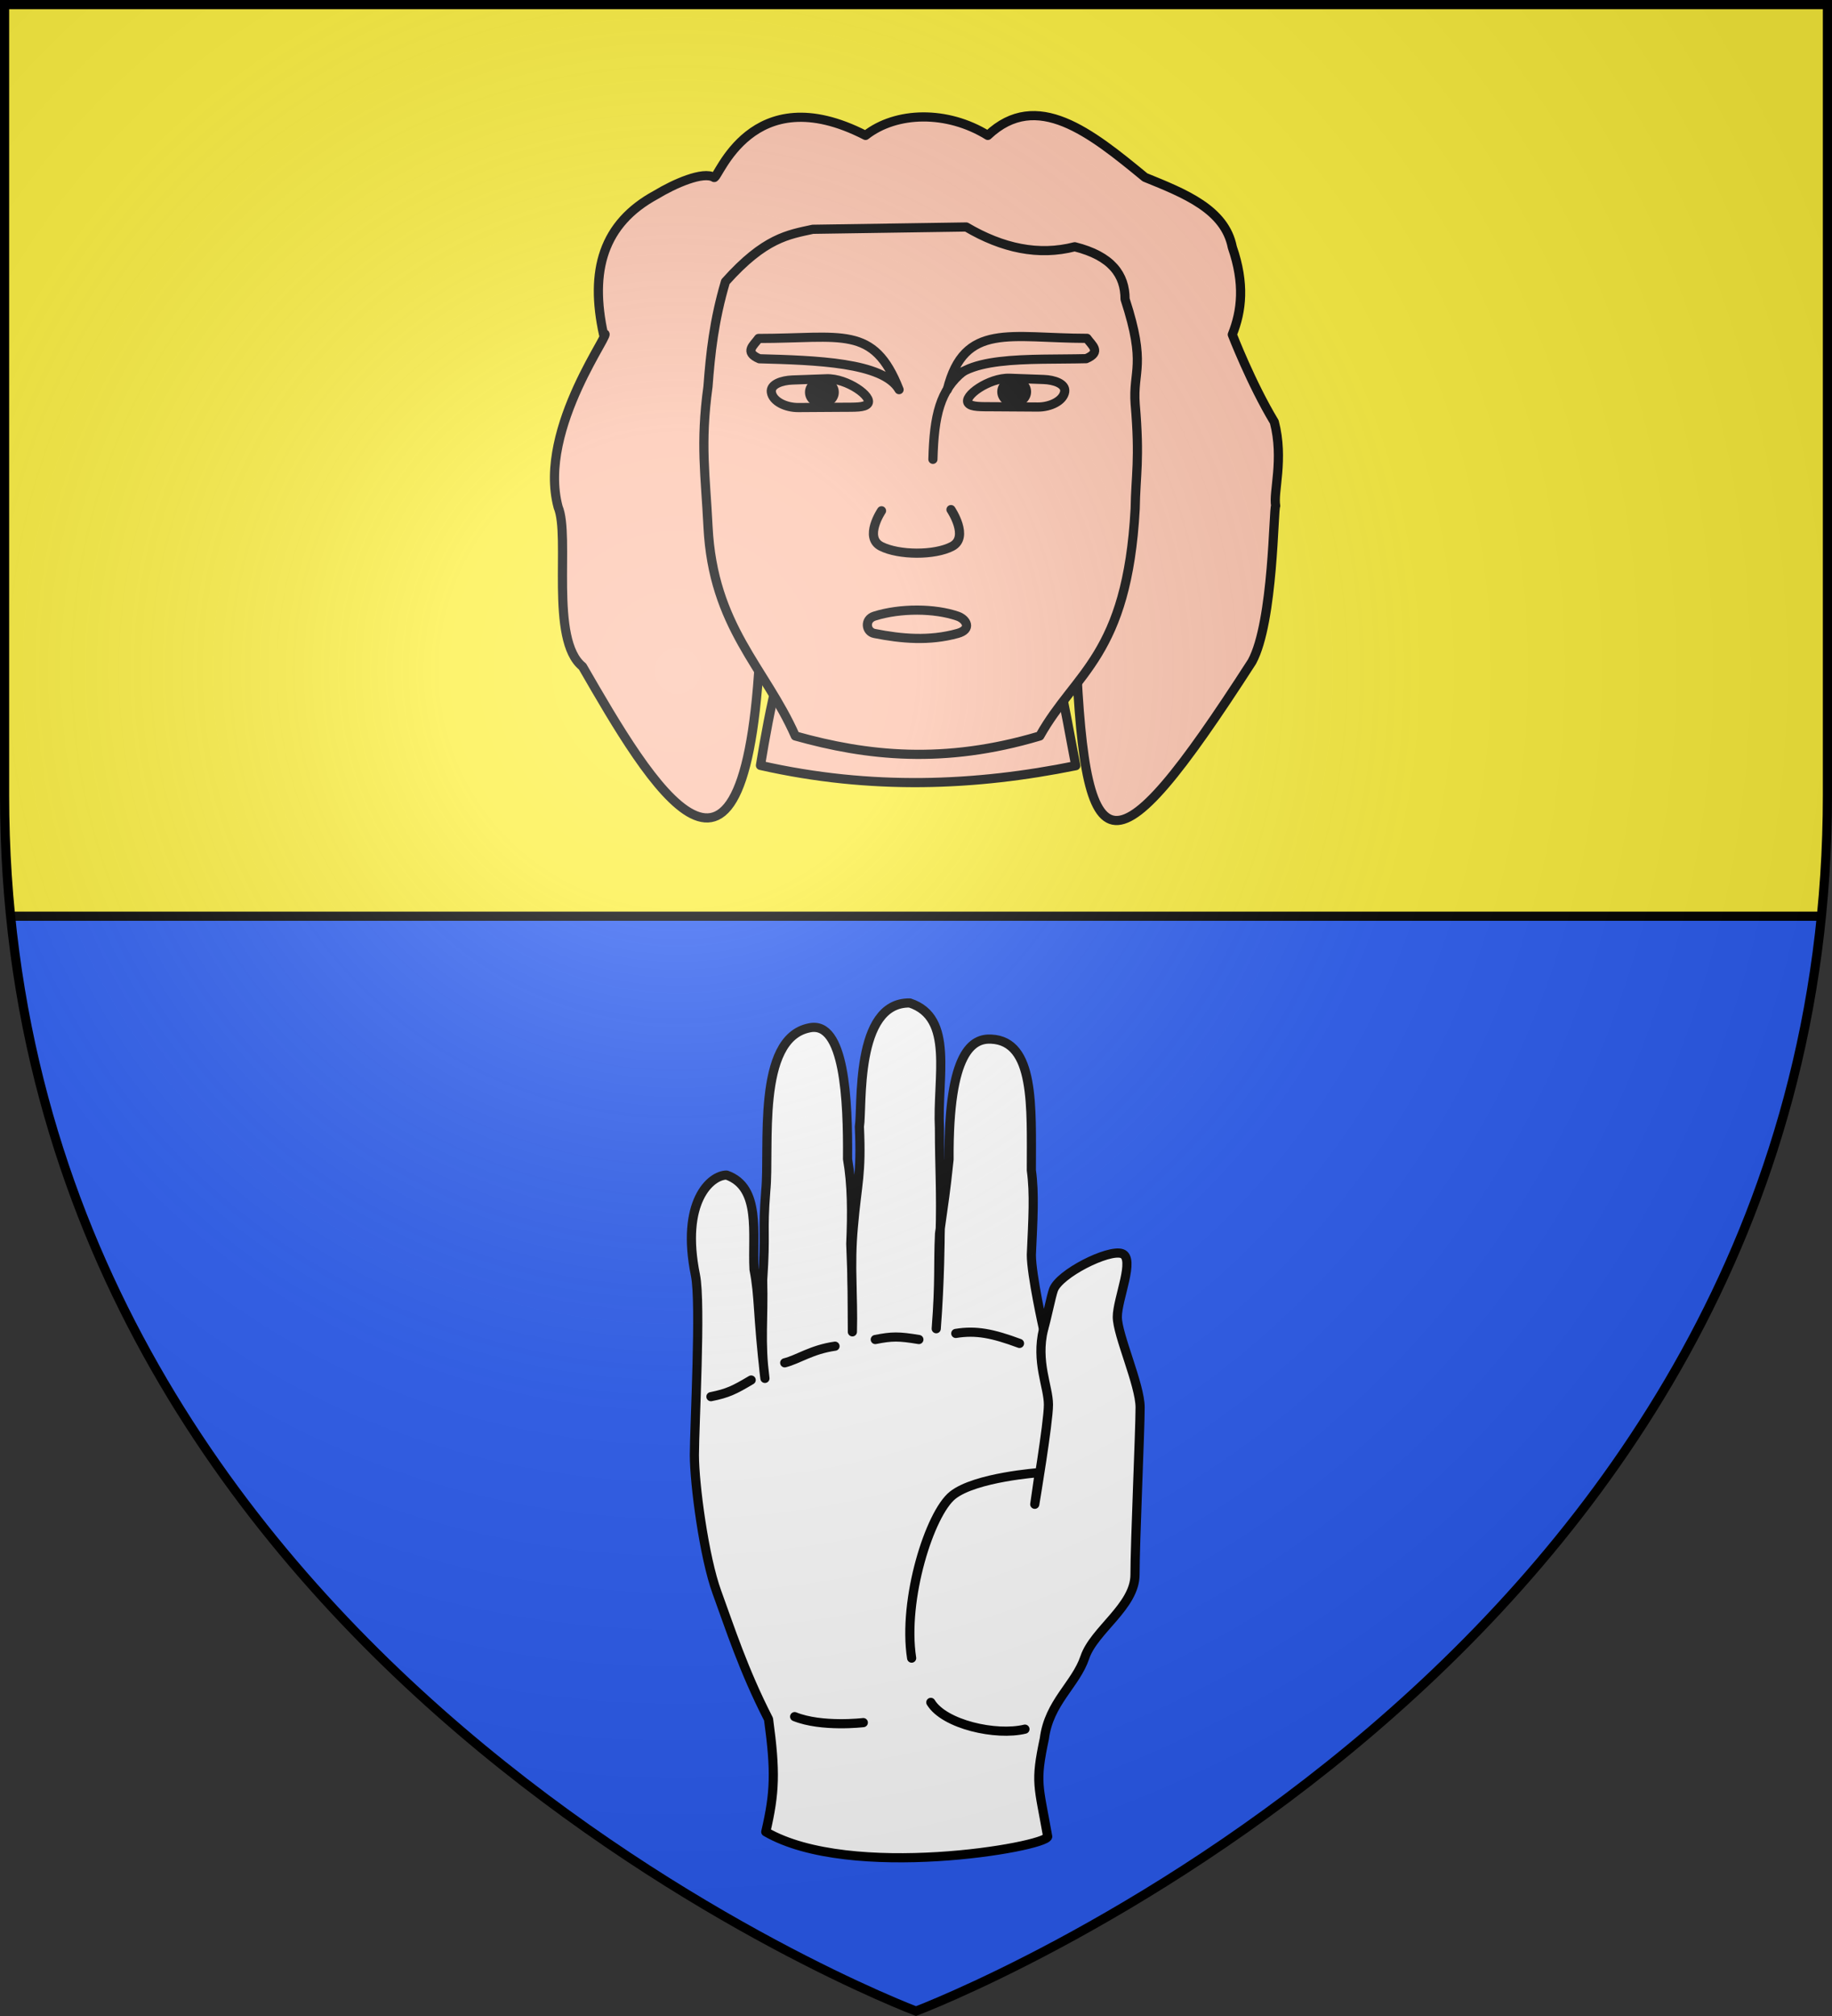 <?xml version="1.0" encoding="UTF-8" standalone="no"?><svg height="660" width="600" xmlns="http://www.w3.org/2000/svg" xmlns:xlink="http://www.w3.org/1999/xlink"><rect width="100%" height="100%" fill="#333333" stroke="none"/><radialGradient id="a" cx="221.445" cy="226.331" gradientTransform="matrix(1.353 0 0 1.349 -77.629 -85.747)" gradientUnits="userSpaceOnUse" r="300"><stop offset="0" stop-color="#fff" stop-opacity=".314"/><stop offset=".19" stop-color="#fff" stop-opacity=".251"/><stop offset=".6" stop-color="#6b6b6b" stop-opacity=".125"/><stop offset="1" stop-opacity=".125"/></radialGradient><path d="m300 658.5s298.5-112.32 298.5-397.772v-259.228h-597v259.228c0 285.452 298.5 397.772 298.5 397.772z" fill="#fcef3c" fill-rule="evenodd"/><path d="m3.475 299.949c25.805 256.487 296.525 358.447 296.525 358.447s270.72-101.961 296.525-358.447z" fill="#2b5df2" fill-rule="evenodd"/><g stroke="#000"><path d="m3.475 299.949h593.051" fill="none" stroke-width="3"/><g stroke-linecap="round" stroke-linejoin="round" stroke-width="3.066" transform="matrix(.978 0 0 .978 6.564 10.864)"><path d="m342.739 433.859c.943-2.998 2.559-11.101 3.333-13.22 1.966-5.379 18.325-13.632 22.907-12.117 4.581 1.515-1.527 15.146-1.527 21.205 0 6.059 7.636 22.719 7.636 30.293s-1.711 45.378-1.711 55.98c0 10.602-13.744 18.595-16.798 27.682-3.054 9.088-12.033 15.085-13.56 27.202-3.179 14.912-1.923 15.513 1.118 32.804-.818 3.571-66.097 14.822-94.407-1.599 3.047-13.053 3.32-20.143.928-37.69-8.514-16.632-12.958-30.679-17.277-42.46-4.319-11.781-7.559-36.344-7.559-45.983s2.289-50.691.355-60.198c-4.99-24.525 5.045-33.515 10.444-33.515 11.653 4.132 8.525 19.698 9.179 31.595 1.811 9.326 1.086 14.628 3.648 36.468-1.621-12.026-.408-20.166-.764-32.849 1.125-16.795-.108-15.116 1.041-29.966 1.448-14.31-3.308-50.897 14.539-54.513 11.883-2.66 13.009 24.088 12.849 43.911 1.488 8.516 1.536 17.924 1.08 28.382.555 12.43.45 17.899.54 29.453.337-11.961-.89-22.08.316-35.067 1.295-15.021 2.77-17.386 2.029-33.622 1.08-6.426-1.681-41.715 16.884-41.402 14.971 4.924 9.061 24.81 9.926 42.083 0 12.892.665 21.294.224 35.619 0 0-.065 15.623-1.303 31.341 1.252-16.197.604-21.026 1.108-31.811 1.761-12.872 1.885-12.604 3.183-24.847-.242-36.705 8.142-40.545 14.066-40.29 14.723.635 13.498 22.491 13.498 43.911 1.08 7.756.54 16.385 0 28.297 0 6.722 4.077 24.924 4.077 24.924z" fill="#fff" fill-rule="evenodd"/><path d="m244.84 450.847c-5.616 3.342-7.863 4.456-13.479 5.57m41.559-16.898c-7.863 1.114-12.355 4.456-16.848 5.57m44.929-7.798c-6.739-1.114-8.986-1.114-14.602 0m48.299 1.302c-8.986-3.342-14.602-4.456-21.341-3.342m23.162 132.464c-9.669 2.352-27.036-1.558-31.52-8.96m-22.606 6.772s-13.938 1.654-22.996-2" fill="none"/><path d="m342.739 433.859c-2.65 10.915 1.65 19.202 1.65 25.26 0 6.058-4.581 33.322-4.581 33.322l1.527-10.602s-21.38 1.515-29.015 7.573c-7.636 6.059-16.798 34.836-13.744 54.527" fill="#fff" fill-rule="evenodd"/></g><g stroke-linecap="round" stroke-linejoin="round" stroke-width="2.889" transform="matrix(1.039 0 0 1.039 -11.139 -7.835)"><g fill="#fec3ac" fill-rule="evenodd"><path d="m349.829 248.798c-1.816-9.264-3.375-18.664-5.472-27.531h-88.455c-2.313 9.131-3.987 18.445-5.472 27.447 34.941 7.9 67.747 6.502 99.399.085z"/><path d="m250.526 206.552c-3.668 102.249-35.185 47.387-56.187 11.01-10.442-8.398-3.809-41.054-7.69-50.245-6.725-25.098 18.554-57.34 14.331-54.352-4.445-20.115-.151-35.013 16.515-44.041 5.72-3.472 14.96-7.571 18.307-5.461 1.267.798 11.591-31.809 47.755-13.256 9.64-7.576 25.691-7.946 38.536 0 15.422-14.559 32.405-.893 49.546 13.212 12.551 5.09 25.2 10.114 27.526 22.02 3.98 11.497 2.98 20.089 0 27.526 0 0 5.894 15.324 13.238 27.526 3.085 11.75-.411 22.262.437 26.433-.714.401-.624 36.532-7.471 49.109-45.093 69.977-53.084 66.353-55.75-9.481z"/><path d="m266.921 79.788 48.386-.724c11.397 6.714 22.794 9.167 34.191 6.229 11.563 2.891 15.871 8.804 15.865 16.515 6.807 20.859 2.388 22.473 3.185 33.031 1.517 17.629.154 22.299 0 33.031-2.521 46.352-18.805 51.417-30.06 71.567-30.202 9.023-54.543 6.325-77.072 0-9.56-21.635-25.972-34.293-27.526-66.061-.78-15.938-2.491-25.897 0-44.041.761-10.294 1.886-20.831 5.505-33.031 12.389-13.861 19.82-14.832 27.526-16.515z"/></g><path d="m346.33 130.956c-.427 2.858-4.443 4.864-8.516 4.838l-13.735-.088c-4.141-.026-7.101.111-8.107-1.093-1.829-2.189 6.525-8.122 13.025-7.886l10.726.389c3.266.118 6.981 1.338 6.607 3.84zm-92.462.164c.427 2.858 4.443 4.864 8.516 4.838l13.735-.088c4.141-.026 7.101.111 8.107-1.093 1.829-2.189-6.525-8.122-13.025-7.886l-10.726.389c-3.266.118-6.981 1.338-6.607 3.84z" fill="none"/><path d="m-326.522 130.98a3.883 3.439 0 0 1 -3.883 3.439 3.883 3.439 0 0 1 -3.883-3.439 3.883 3.439 0 0 1 3.883-3.439 3.883 3.439 0 0 1 3.883 3.439zm52.845.164a3.883 3.439 0 0 0 3.883 3.439 3.883 3.439 0 0 0 3.883-3.439 3.883 3.439 0 0 0 -3.883-3.439 3.883 3.439 0 0 0 -3.883 3.439z" transform="scale(-1 1)"/><path d="m353.106 120.551c-17.753.463-40.397-1.274-43.788 9.813 5.324-21.476 19.818-16.214 44.044-16.214 1.453 2.134 4.731 4.267-.256 6.401zm-103.018.034c17.735.496 39.052 1.094 44.038 9.729-8.006-20.526-18.008-16.13-44.294-16.13-1.453 2.134-4.731 4.267.256 6.401z" fill="#fec3ac" fill-rule="evenodd"/><path d="m314.284 124.63c-7.159 5.747-9.145 13.715-9.491 27.638m-16.197 16.223s-5.672 8.408-.114 11.211c5.558 2.803 16.846 2.896 22.347 0 5.501-2.896-.342-11.585-.342-11.585" fill="none"/><path d="m286.336 207.133c8.556 1.71 17.328 2.472 26.239 0 4.605-1.278 2.802-4.478 0-5.447-7.186-2.487-18.035-2.593-26.239 0-3.162 1-2.708 4.906 0 5.447z" fill="#fec3ac" fill-rule="evenodd"/></g></g><path d="m300 658.5s298.5-112.32 298.5-397.772v-259.228h-597v259.228c0 285.452 298.5 397.772 298.5 397.772z" fill="url(#a)" fill-rule="evenodd"/><path d="m300 658.397s-298.5-112.418-298.5-398.119v-258.778h597v258.778c0 285.701-298.5 398.119-298.5 398.119z" fill="none" stroke="#000" stroke-width="3"/></svg>